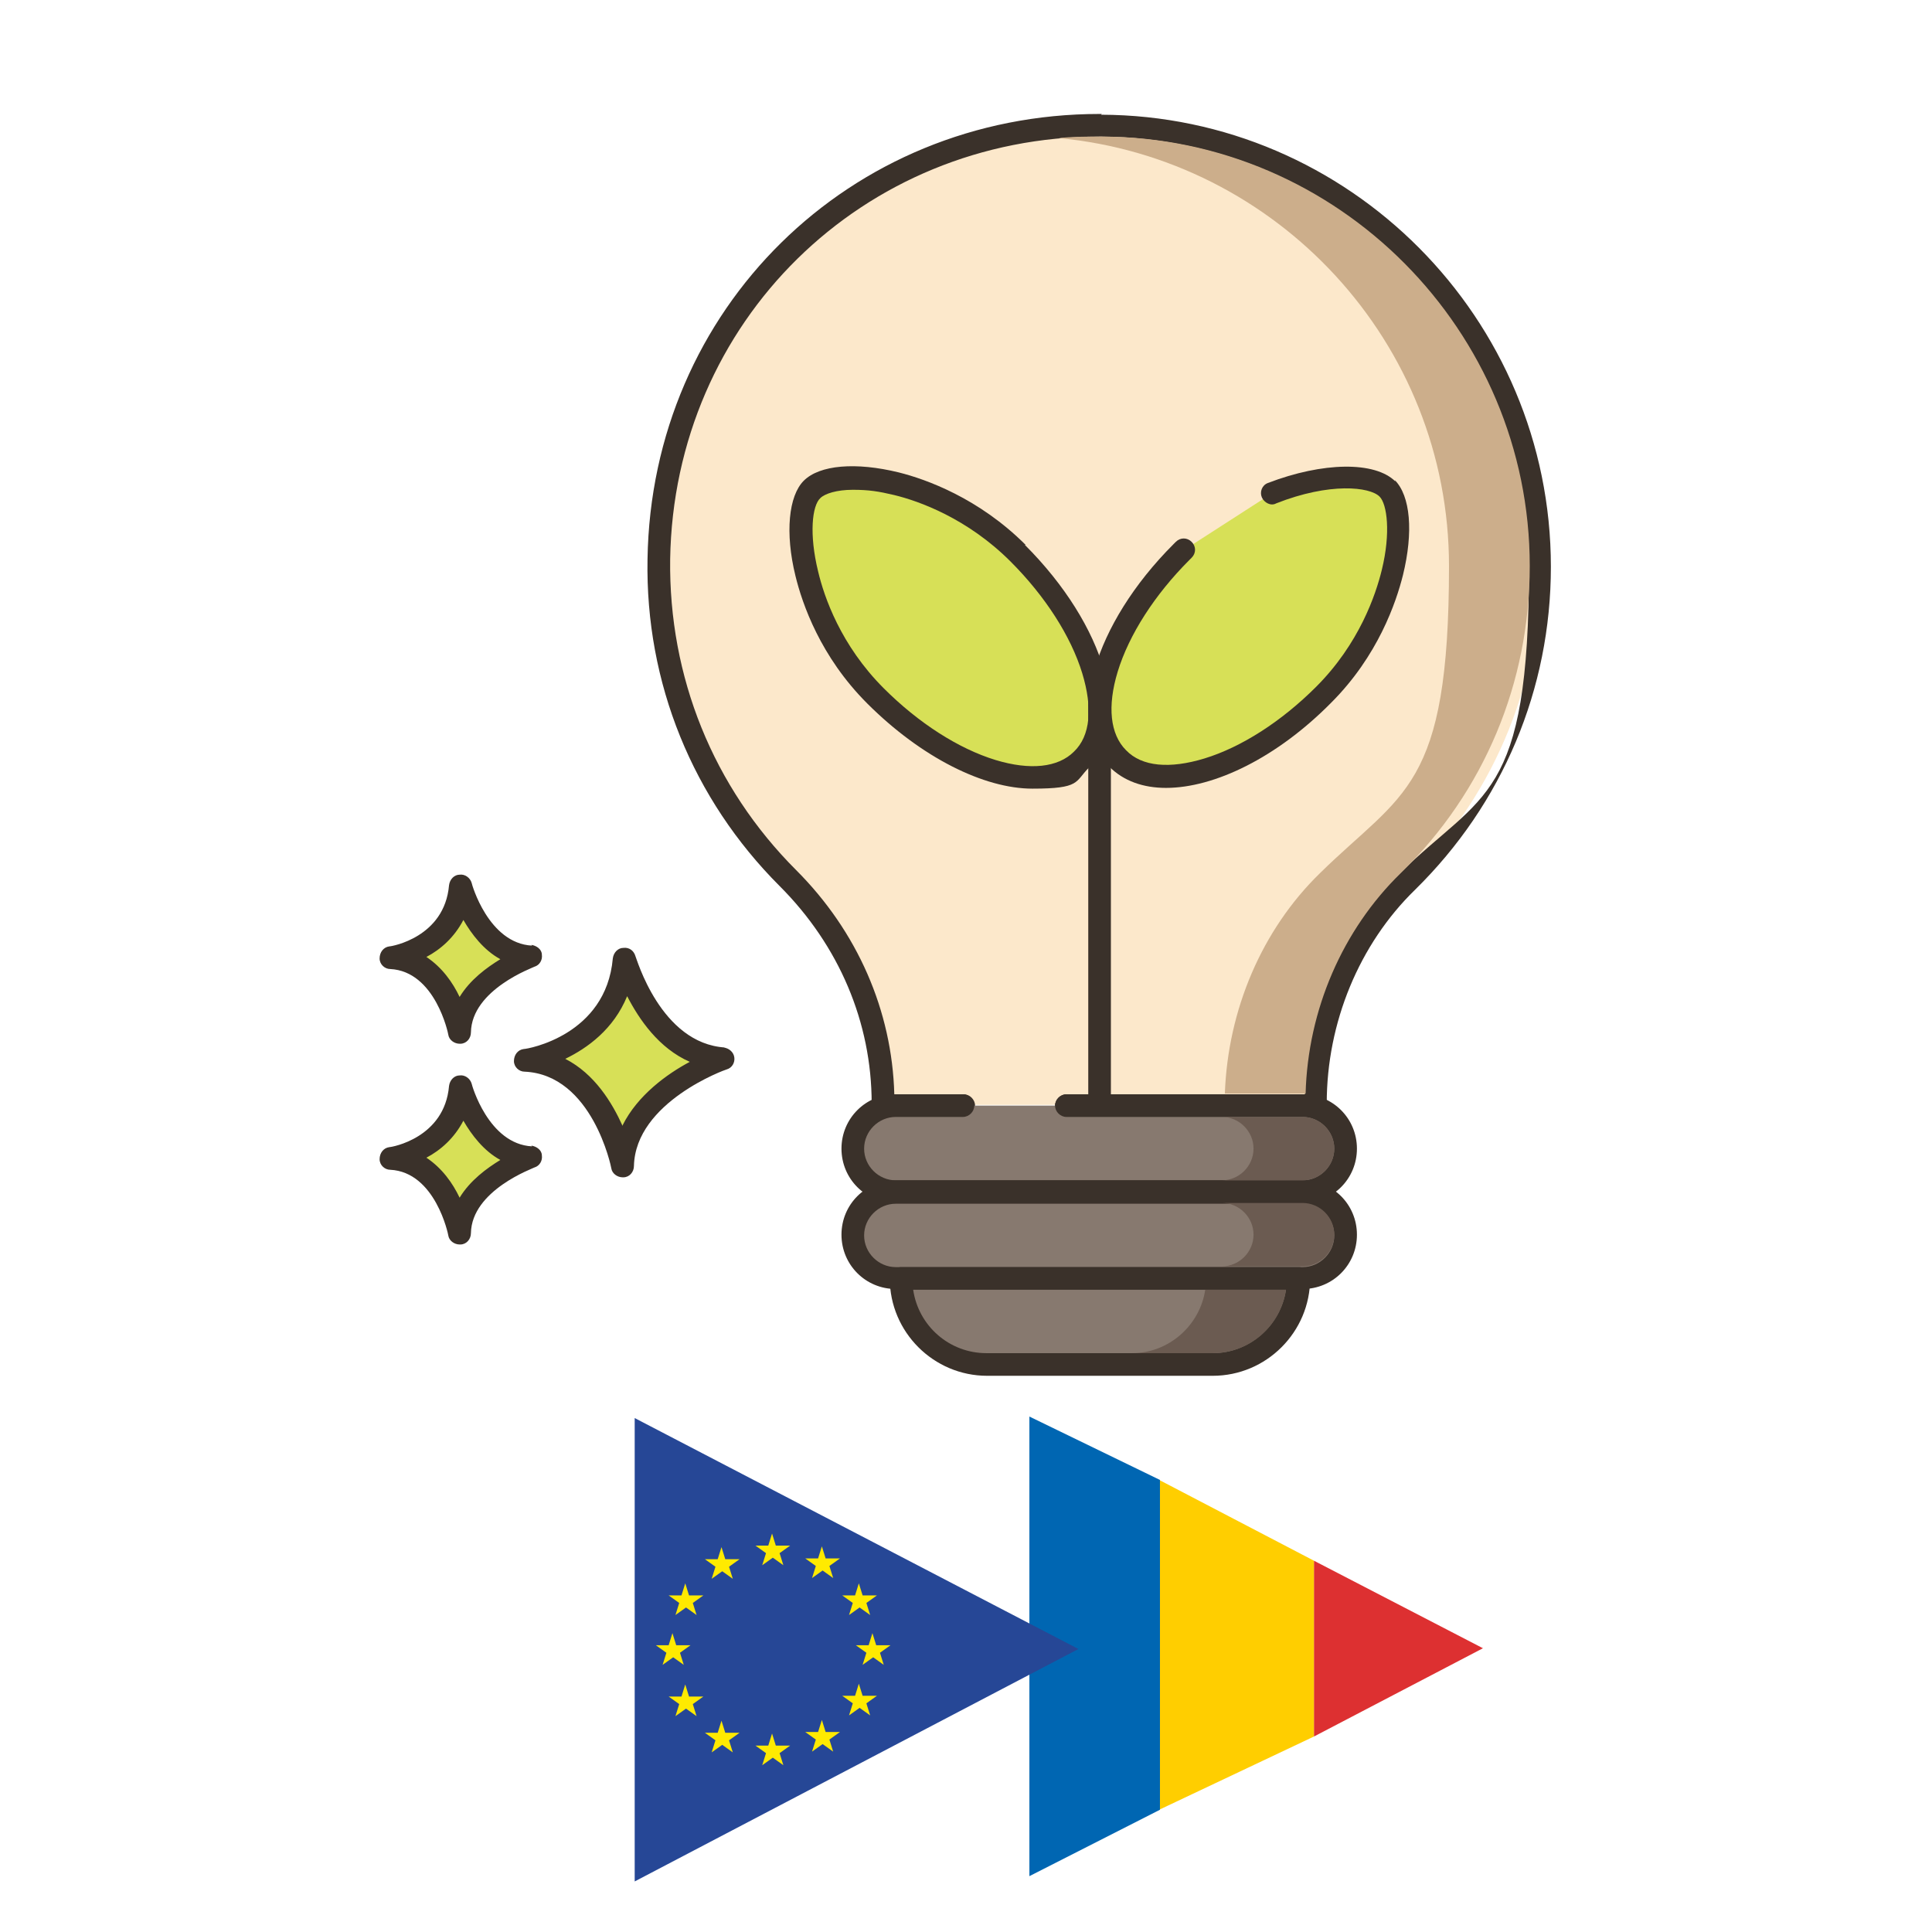 <svg xmlns="http://www.w3.org/2000/svg" viewBox="0 0 256 256"><defs><style>      .cls-1 {        fill: #3a312a;      }      .cls-2 {        fill: #dd3031;      }      .cls-2, .cls-3, .cls-4, .cls-5, .cls-6 {        fill-rule: evenodd;      }      .cls-7 {        fill: #ccae8b;      }      .cls-8 {        fill: #d7e057;      }      .cls-9 {        fill: #fce8cb;      }      .cls-3 {        fill: #ffea00;      }      .cls-4 {        fill: #0066b2;      }      .cls-10 {        fill: #87796f;      }      .cls-11 {        fill: #6b5b51;      }      .cls-5 {        fill: #ffce00;      }      .cls-6 {        fill: #264796;      }    </style></defs><g><g id="Layer_2"><g><path class="cls-8" d="M82.8,127.1c-1,11.6-13,13.4-13,13.4,10.3.5,12.9,14.1,12.9,14.1.2-9.7,13.3-14.2,13.3-14.2-9.8-.6-13.2-13.2-13.2-13.2Z"></path><path class="cls-1" d="M96.1,138.8c-8.6-.5-11.8-12-11.9-12.1-.2-.7-.8-1.2-1.6-1.1-.7,0-1.3.6-1.4,1.4-.9,10.2-11.3,12-11.8,12-.8.1-1.3.8-1.3,1.6s.7,1.4,1.4,1.4c9,.4,11.5,12.7,11.5,12.8.1.7.8,1.2,1.5,1.2s0,0,.1,0c.8,0,1.4-.7,1.4-1.5.2-8.5,12.2-12.8,12.3-12.8.7-.2,1.1-.9,1-1.6-.1-.7-.7-1.2-1.4-1.3ZM82.5,149.2c-1.4-3.1-3.7-6.9-7.6-8.9,2.9-1.4,6.4-3.9,8.2-8.3,1.6,3.1,4.2,6.9,8.3,8.7-3,1.6-6.9,4.4-8.9,8.4Z"></path><path class="cls-8" d="M61.1,144c-.7,8.2-9.2,9.5-9.2,9.5,7.3.3,9.1,9.9,9.1,9.9.2-6.8,9.4-10,9.4-10-6.9-.4-9.4-9.4-9.4-9.4Z"></path><path class="cls-1" d="M70.5,151.9c-5.8-.3-8-8.2-8-8.3-.2-.7-.9-1.2-1.6-1.1-.7,0-1.3.6-1.4,1.4-.6,6.9-7.6,8.1-7.9,8.1-.8.1-1.3.8-1.3,1.6,0,.8.7,1.4,1.4,1.4,6,.3,7.7,8.6,7.7,8.7.1.7.8,1.2,1.5,1.2s0,0,.1,0c.8,0,1.4-.7,1.4-1.5.1-5.7,8.3-8.6,8.4-8.7.7-.2,1.1-.9,1-1.6,0-.7-.7-1.2-1.4-1.3ZM60.9,158.7c-.9-1.9-2.3-3.9-4.4-5.3,1.9-1,3.7-2.6,4.9-4.9,1.1,1.9,2.7,4,4.9,5.2-1.8,1.1-4,2.7-5.4,5Z"></path><path class="cls-8" d="M61.1,117.4c-.7,8.2-9.2,9.5-9.2,9.5,7.3.3,9.1,9.9,9.1,9.9.2-6.8,9.4-10,9.4-10-6.9-.4-9.4-9.4-9.4-9.4Z"></path><path class="cls-1" d="M70.5,125.3c-5.8-.3-8-8.2-8-8.3-.2-.7-.9-1.2-1.6-1.1-.7,0-1.3.6-1.4,1.4-.6,6.9-7.6,8.1-7.9,8.1-.8.1-1.3.8-1.3,1.6s.7,1.4,1.4,1.4c6,.3,7.7,8.6,7.7,8.7.1.7.8,1.2,1.5,1.2s0,0,.1,0c.8,0,1.4-.7,1.4-1.5.1-5.7,8.3-8.6,8.4-8.7.7-.2,1.1-.9,1-1.6,0-.7-.7-1.2-1.4-1.3ZM60.9,132.1c-.9-1.9-2.3-3.9-4.4-5.3,1.9-1,3.7-2.6,4.9-4.9,1.1,1.9,2.7,4,4.9,5.2-1.8,1.1-4,2.7-5.4,5Z"></path><path class="cls-9" d="M146,16.6c-32.2-.2-58.2,25.2-58.7,57.5-.3,16.5,6.3,31.5,17.1,42.2,7.9,8,12.6,18.6,12.6,29.8v.3h57.4v-.3c0-11,4.2-21.7,12.1-29.4,10.9-10.6,17.6-25.4,17.6-41.8,0-32.2-26-58.3-58.1-58.4Z"></path><path class="cls-1" d="M146,15.1c-.1,0-.2,0-.3,0-33.1,0-59.4,25.8-59.9,59-.3,16.4,6,31.8,17.5,43.3,7.9,7.9,12.2,18.1,12.2,28.8v.3c0,.8.7,1.5,1.5,1.5h10.7c.8,0,1.5-.7,1.5-1.5s-.7-1.5-1.5-1.5h-9.2c-.3-11.1-4.9-21.6-13-29.7-11-11-16.9-25.6-16.7-41.2.5-31.5,25.5-56,56.9-56s.2,0,.3,0c31.2.2,56.6,25.7,56.6,56.9s-6.1,29.9-17.1,40.7c-7.7,7.5-12.3,18.1-12.6,29.3h-31.6c-.8,0-1.5.7-1.5,1.5s.7,1.5,1.5,1.5h33c.8,0,1.5-.7,1.5-1.5v-.3c0-10.7,4.3-21.1,11.7-28.3,11.6-11.4,18-26.6,18-42.8,0-32.9-26.7-59.8-59.6-59.9Z"></path><path class="cls-10" d="M172.6,146.5h-53.9c-3.2,0-5.7,2.6-5.7,5.7h0c0,3.2,2.6,5.7,5.7,5.7h53.9c3.2,0,5.7-2.6,5.7-5.7h0c0-3.2-2.6-5.7-5.7-5.7Z"></path><path class="cls-1" d="M172.6,145h-31.3c-.8,0-1.5.7-1.5,1.5s.7,1.5,1.5,1.5h31.3c2.3,0,4.2,1.9,4.2,4.2s-1.9,4.2-4.2,4.2h-53.9c-2.3,0-4.2-1.9-4.2-4.2s1.9-4.2,4.2-4.2h8.9c.8,0,1.5-.7,1.5-1.5s-.7-1.5-1.5-1.5h-8.9c-4,0-7.2,3.2-7.2,7.2s3.2,7.2,7.2,7.2h53.9c4,0,7.2-3.2,7.2-7.2,0-4-3.2-7.2-7.2-7.2Z"></path><path class="cls-10" d="M172.6,157.9h-53.9c-3.2,0-5.7,2.6-5.7,5.7s2.6,5.7,5.7,5.7h53.9c3.2,0,5.7-2.6,5.7-5.7s-2.6-5.7-5.7-5.7Z"></path><path class="cls-1" d="M172.6,156.4h-53.9c-4,0-7.2,3.2-7.2,7.2s3.2,7.2,7.2,7.2h53.9c4,0,7.2-3.2,7.2-7.2s-3.2-7.2-7.2-7.2ZM172.6,167.9h-53.9c-2.3,0-4.2-1.9-4.2-4.2s1.9-4.2,4.2-4.2h53.9c2.3,0,4.2,1.9,4.2,4.2s-1.9,4.2-4.2,4.2Z"></path><path class="cls-8" d="M134.9,73.3c-9.9-9.9-24-11.8-27.3-8.5-3.2,3.2-1.4,17.5,8.5,27.3,9.9,9.9,22.1,13.7,27.3,8.5,5.2-5.2,1.4-17.5-8.5-27.3Z"></path><path class="cls-1" d="M135.9,72.2c-6.2-6.2-13.2-8.7-16.8-9.6-5.7-1.4-10.5-1-12.6,1.1-2,2-2.5,6.9-1.1,12.6.9,3.7,3.3,10.7,9.5,16.9,7.2,7.2,15.5,11.3,21.9,11.3s5.6-.9,7.5-2.8c5.9-5.9,2.2-18.8-8.5-29.5ZM142.3,99.6c-2.1,2.1-5.8,2.5-10.4,1.1-4.9-1.5-10.2-4.9-14.8-9.5-5.7-5.7-7.9-12.1-8.7-15.5-1.2-4.9-.8-8.7.3-9.7.6-.6,2.2-1.1,4.3-1.1s3.4.2,5.5.7c3.3.8,9.7,3.1,15.4,8.8,4.6,4.6,8,9.9,9.5,14.8,1.4,4.6,1.1,8.3-1.1,10.4Z"></path><path class="cls-8" d="M183.8,64.8c-2.1-2.1-8.4-2.1-15.3.6l-11.8,7.6c-.1.1-.2.2-.3.3-9.9,9.9-13.7,22.1-8.5,27.3,5.2,5.2,17.5,1.4,27.3-8.5,9.9-9.9,11.6-24.2,8.5-27.3Z"></path><path class="cls-1" d="M184.9,63.8c-2.7-2.7-9.6-2.6-16.9.2-.8.3-1.1,1.2-.8,1.9s1.2,1.2,1.9.8c7.1-2.8,12.4-2.2,13.7-.9,1,1,1.5,4.8.3,9.7-.8,3.3-3,9.8-8.7,15.5-4.6,4.6-9.9,8-14.8,9.5-4.6,1.4-8.3,1.1-10.4-1.1-2.1-2.1-2.5-5.8-1.1-10.4,1.5-4.9,4.9-10.2,9.5-14.8l.3-.3c.6-.6.6-1.5,0-2.1-.6-.6-1.5-.6-2.1,0l-.3.3c-10.6,10.6-14.4,23.6-8.5,29.5,1.9,1.9,4.5,2.8,7.5,2.8,6.4,0,14.7-4,21.9-11.3,6.2-6.2,8.6-13.3,9.5-16.9,1.4-5.7,1-10.5-1.1-12.6Z"></path><path class="cls-1" d="M145.7,91.4c-.8,0-1.5.7-1.5,1.5v52.7c0,.8.7,1.5,1.5,1.5s1.5-.7,1.5-1.5v-52.7c0-.8-.7-1.5-1.5-1.5Z"></path><path class="cls-10" d="M119.4,169.4c0,6.3,5.1,11.4,11.4,11.4h29.9c6.3,0,11.4-5.1,11.4-11.4h-52.6Z"></path><path class="cls-1" d="M172,167.9h-52.6c-.8,0-1.5.7-1.5,1.5,0,7.1,5.8,12.9,12.9,12.9h29.9c7.1,0,12.9-5.8,12.9-12.9,0-.8-.7-1.5-1.5-1.5ZM160.6,179.3h-29.9c-4.9,0-9-3.6-9.7-8.4h49.4c-.7,4.7-4.8,8.4-9.7,8.4Z"></path><path class="cls-7" d="M146,18.1h-.3c-1.8,0-3.6,0-5.4.2,28.9,2.7,51.7,27.1,51.7,56.7s-6.1,29.9-17.1,40.7c-7.7,7.5-12.2,18.1-12.6,29.2h10.7c.3-11.1,4.9-21.7,12.6-29.2,11.1-10.8,17.1-25.3,17.1-40.7,0-31.2-25.4-56.8-56.6-56.9Z"></path><path class="cls-11" d="M172.6,148h-10.7c2.3,0,4.2,1.9,4.2,4.2s-1.9,4.2-4.2,4.2h10.7c2.3,0,4.2-1.9,4.2-4.2s-1.9-4.2-4.2-4.2Z"></path><path class="cls-11" d="M172.6,159.4h-10.7c2.3,0,4.2,1.9,4.2,4.2s-1.9,4.2-4.2,4.2h10.7c2.3,0,4.2-1.9,4.2-4.2s-1.9-4.2-4.2-4.2Z"></path><path class="cls-11" d="M159.7,170.9c-.7,4.7-4.8,8.4-9.7,8.4h10.7c4.9,0,9-3.6,9.7-8.4h-10.7Z"></path></g><g id="Layer1001"><path id="path8" class="cls-2" d="M174.1,206.8l22.4,11.6-22.4,11.7v-23.3Z"></path><path id="path10" class="cls-5" d="M153.6,196.1l20.5,10.7v23.3l-20.5,9.7v-43.7Z"></path><path id="path12" class="cls-4" d="M136.4,187.7l17.3,8.4v43.7l-17.3,8.8v-60.9Z"></path><path id="path14" class="cls-6" d="M84.1,187.9l58.8,30.6-58.8,30.8v-61.4Z"></path><path id="path16" class="cls-3" d="M103,204.8h1.7l-1.4,1,.5,1.6-1.4-1-1.4,1,.5-1.6-1.4-1h1.7l.5-1.6.5,1.6Z"></path><path id="path18" class="cls-3" d="M103,231.3h1.7l-1.4,1,.5,1.6-1.4-1-1.4,1,.5-1.6-1.4-1h1.7l.5-1.6.5,1.6Z"></path><path id="path20" class="cls-3" d="M109.6,229.5h1.7l-1.4,1,.5,1.6-1.4-1-1.4,1,.5-1.6-1.4-1h1.7l.5-1.6.5,1.6Z"></path><path id="path22" class="cls-3" d="M109.6,206.5h1.7l-1.4,1,.5,1.6-1.4-1-1.4,1,.5-1.6-1.4-1h1.7l.5-1.6.5,1.6Z"></path><path id="path24" class="cls-3" d="M114.5,211.4h1.7l-1.4,1,.5,1.6-1.4-1-1.4,1,.5-1.6-1.4-1h1.7l.5-1.6.5,1.6Z"></path><path id="path26" class="cls-3" d="M114.5,224.7h1.7l-1.4,1,.5,1.6-1.4-1-1.4,1,.5-1.6-1.4-1h1.7l.5-1.6.5,1.6Z"></path><path id="path28" class="cls-3" d="M116.3,218h1.7l-1.4,1,.5,1.6-1.4-1-1.4,1,.5-1.6-1.4-1h1.7l.5-1.6.5,1.6Z"></path><path id="path30" class="cls-3" d="M96.3,206.6h1.7l-1.4,1,.5,1.6-1.4-1-1.4,1,.5-1.6-1.4-1h1.7l.5-1.6.5,1.6Z"></path><path id="path32" class="cls-3" d="M91.5,211.4h1.7l-1.4,1,.5,1.6-1.4-1-1.4,1,.5-1.6-1.4-1h1.7l.5-1.6.5,1.6Z"></path><path id="path34" class="cls-3" d="M89.8,218h1.7l-1.4,1,.5,1.6-1.4-1-1.4,1,.5-1.6-1.4-1h1.7l.5-1.6.5,1.6Z"></path><path id="path36" class="cls-3" d="M91.5,224.8h1.7l-1.4,1,.5,1.6-1.4-1-1.4,1,.5-1.6-1.4-1h1.7l.5-1.6.5,1.6Z"></path><path id="path38" class="cls-3" d="M96.3,229.6h1.7l-1.4,1,.5,1.6-1.4-1-1.4,1,.5-1.6-1.4-1h1.7l.5-1.6.5,1.6Z"></path></g></g></g></svg>
